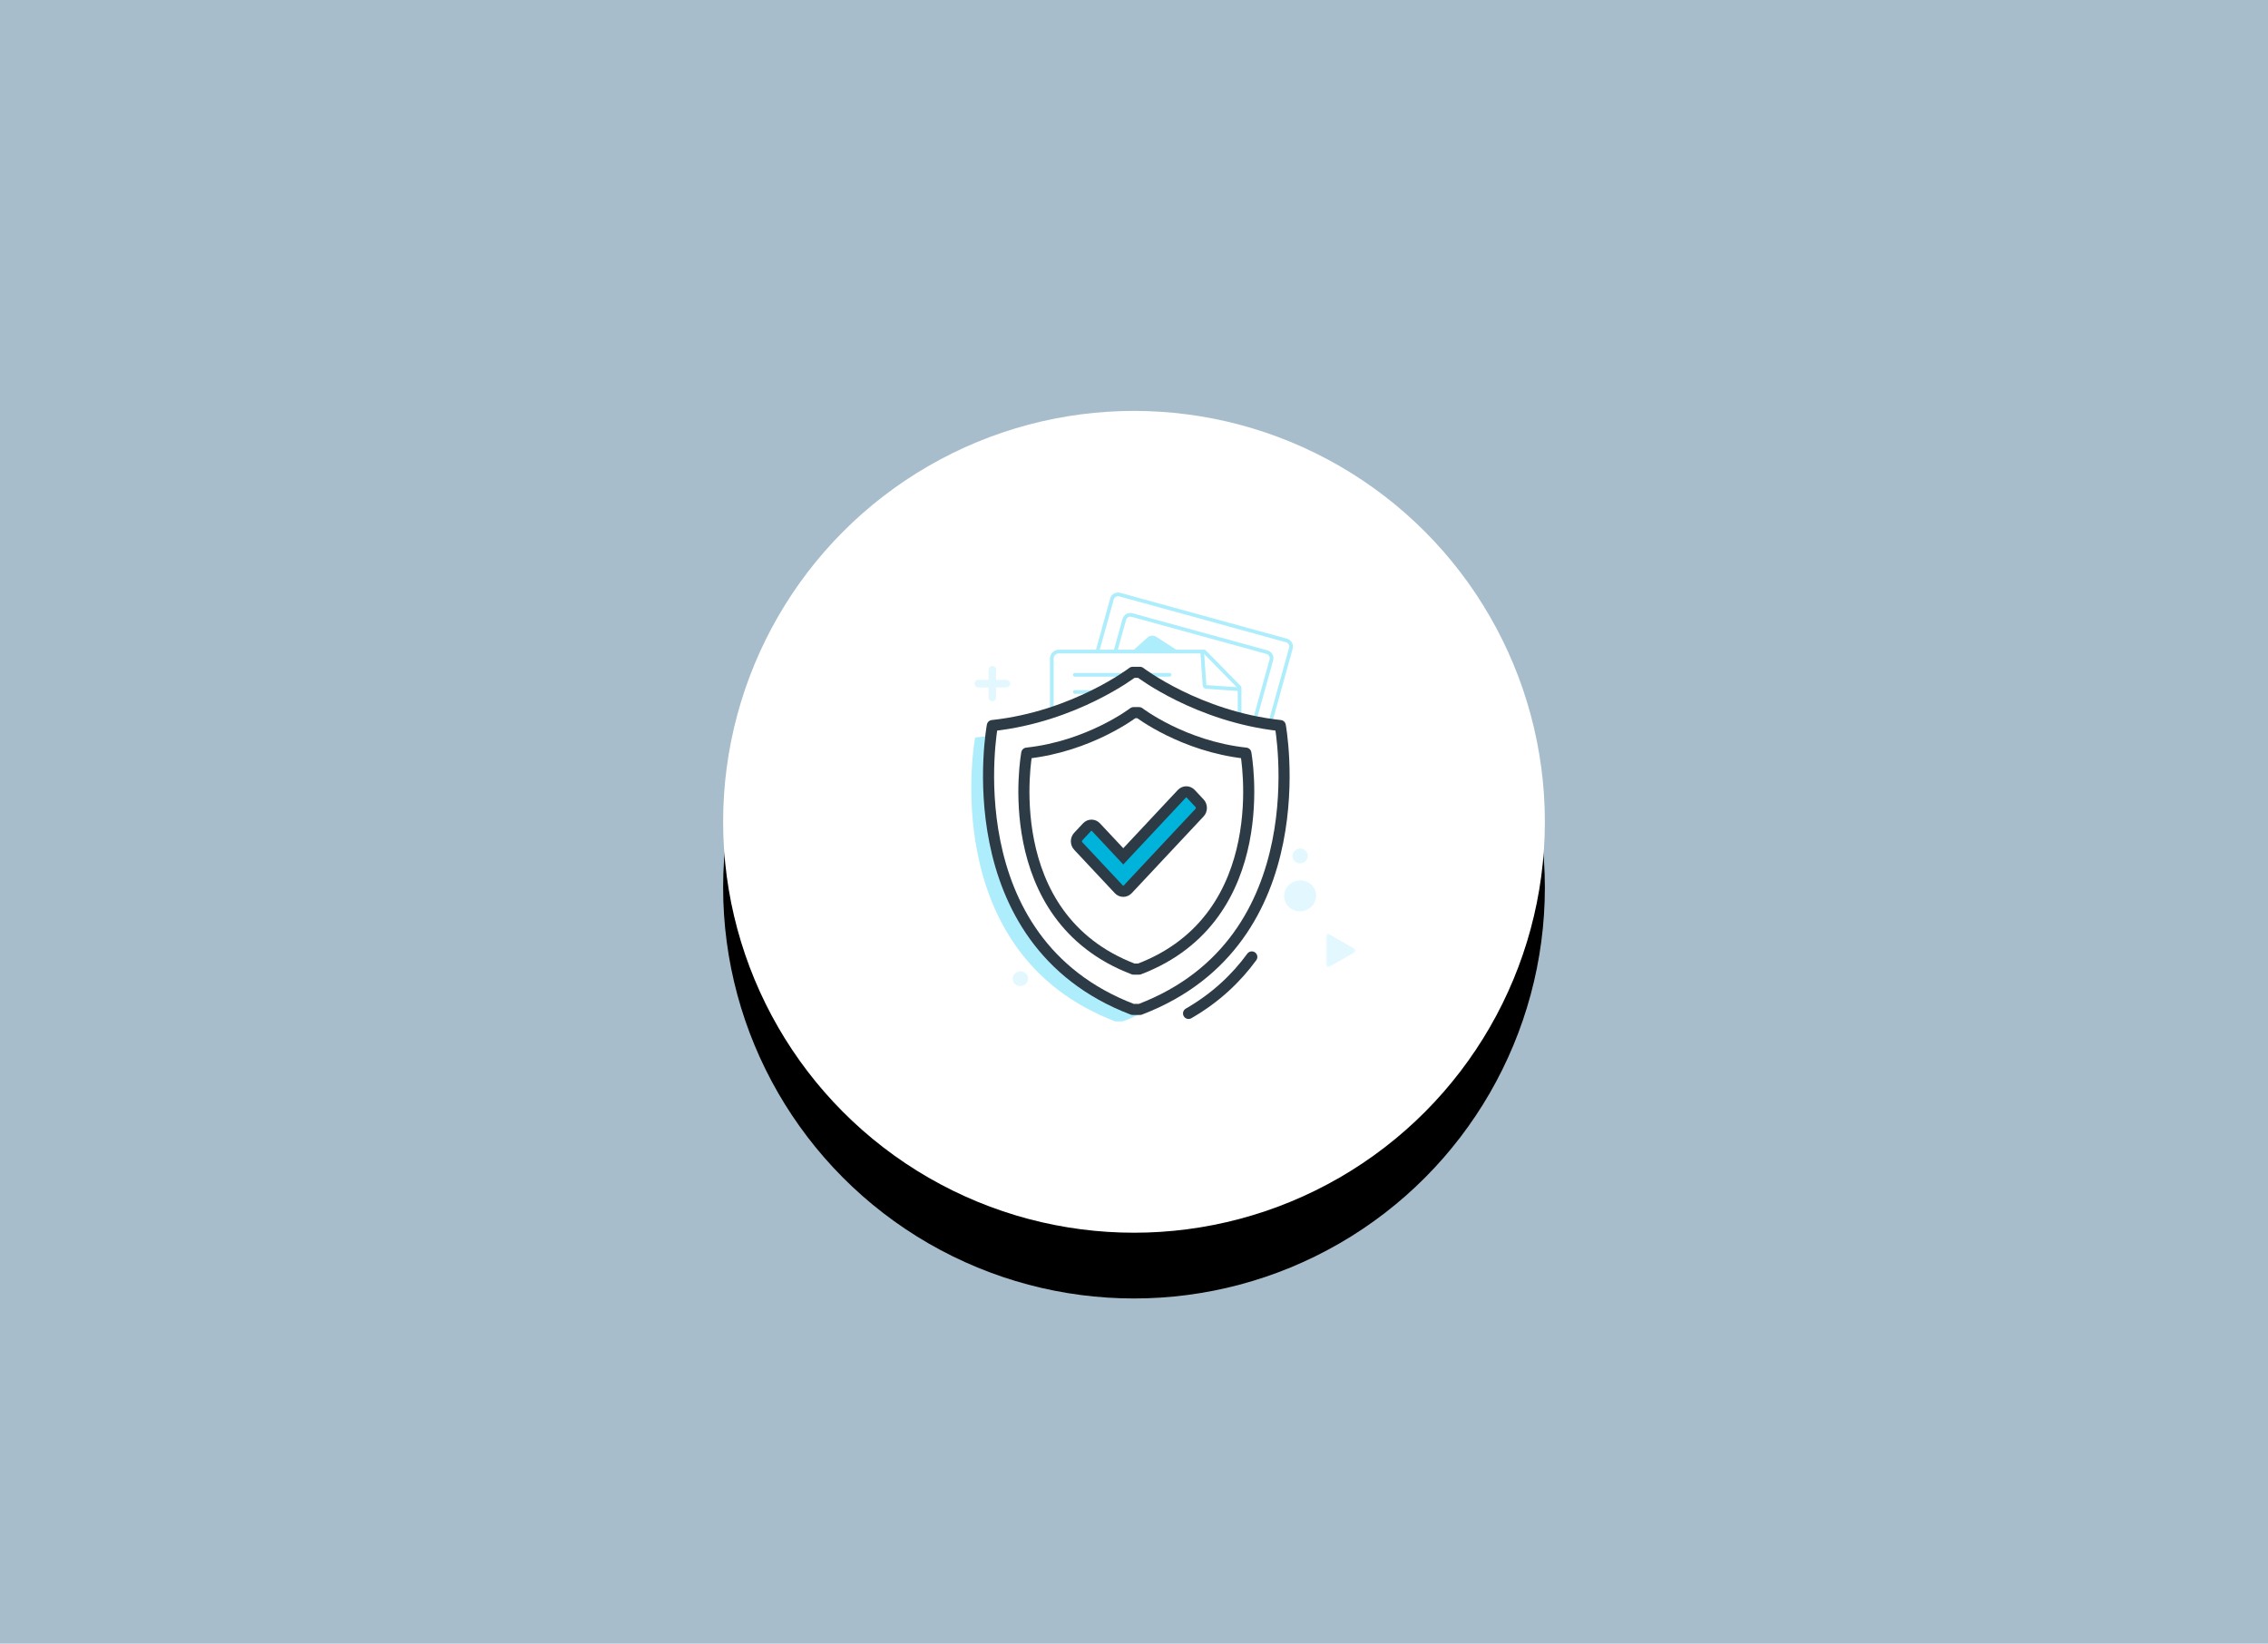 <?xml version="1.0" encoding="UTF-8"?>
<svg width="552px" height="400px" viewBox="0 0 552 400" version="1.1" xmlns="http://www.w3.org/2000/svg" xmlns:xlink="http://www.w3.org/1999/xlink">
    <title>card/benefit-left copy</title>
    <defs>
        <circle id="path-1" cx="100" cy="100" r="100"></circle>
        <filter x="-22.0%" y="-14.0%" width="144.0%" height="144.0%" filterUnits="objectBoundingBox" id="filter-2">
            <feOffset dx="0" dy="16" in="SourceAlpha" result="shadowOffsetOuter1"></feOffset>
            <feGaussianBlur stdDeviation="12" in="shadowOffsetOuter1" result="shadowBlurOuter1"></feGaussianBlur>
            <feColorMatrix values="0 0 0 0 0   0 0 0 0 0   0 0 0 0 0  0 0 0 0.16 0" type="matrix" in="shadowBlurOuter1" result="shadowMatrixOuter1"></feColorMatrix>
            <feOffset dx="0" dy="0" in="SourceAlpha" result="shadowOffsetOuter2"></feOffset>
            <feGaussianBlur stdDeviation="3.5" in="shadowOffsetOuter2" result="shadowBlurOuter2"></feGaussianBlur>
            <feColorMatrix values="0 0 0 0 0   0 0 0 0 0   0 0 0 0 0  0 0 0 0.08 0" type="matrix" in="shadowBlurOuter2" result="shadowMatrixOuter2"></feColorMatrix>
            <feMerge>
                <feMergeNode in="shadowMatrixOuter1"></feMergeNode>
                <feMergeNode in="shadowMatrixOuter2"></feMergeNode>
            </feMerge>
        </filter>
        <polygon id="path-3" points="0 0 7.251 0 7.251 8.209 0 8.209"></polygon>
        <path d="M25.667,0.475 L11.405,15.702 L4.746,8.593 C4.153,7.959 3.19,7.959 2.596,8.593 L2.596,8.593 L0.445,10.889 C-0.148,11.523 -0.148,12.551 0.445,13.186 L0.445,13.186 L10.33,23.738 C10.923,24.372 11.886,24.372 12.48,23.738 L12.48,23.738 L29.968,5.068 C30.561,4.434 30.561,3.406 29.968,2.772 L29.968,2.772 L27.817,0.475 C27.52,0.159 27.131,0 26.742,0 L26.742,0 C26.353,0 25.963,0.159 25.667,0.475 L25.667,0.475 Z" id="path-5"></path>
    </defs>
    <g id="Themes" stroke="none" stroke-width="1" fill="none" fill-rule="evenodd">
        <g id="asset/visual/benefits/free-debit">
            <polygon id="Background" fill="#A7BDCC" points="0 0 552 0 552 400 0 400"></polygon>
            <g id="illu/piece/square" transform="translate(176, 100)">
                <g id="Oval">
                    <use fill="black" fill-opacity="1" filter="url(#filter-2)" xlink:href="#path-1"></use>
                    <use fill="#FFFFFF" fill-rule="evenodd" xlink:href="#path-1"></use>
                </g>
                <g id="🖼️Assets/Illustrations/img_alerts" transform="translate(60.4, 44.648)">
                    <g id="Group-45" transform="translate(-0, 0)">
                        <g id="Group-38">
                            <path d="M4.754,34.326 C3.504,34.534 2.226,34.711 0.924,34.851 C0.924,34.851 -8.832,87.2 35.07,103.93 L36.854,103.93 C38.819,103.181 40.676,102.361 42.432,101.477 C42.432,101.477 -1.194,91.343 4.754,34.326" id="Fill-1" fill="#AEEDFC"></path>
                            <path d="M30.691,13.891 L34.234,1.123 C34.46,0.309 35.306,-0.169 36.124,0.056 L76.712,11.221 C77.529,11.446 78.009,12.288 77.783,13.103 L72.685,31.477" id="Stroke-3" stroke="#AEEDFC" stroke-width="0.9" stroke-linecap="round" stroke-linejoin="round"></path>
                            <path d="M35.076,13.886 L36.229,9.734 L37.237,6.098 C37.463,5.284 38.309,4.805 39.127,5.03 L71.962,14.063 C72.78,14.288 73.26,15.13 73.034,15.945 L68.848,31.03" id="Stroke-5" stroke="#AEEDFC" stroke-width="0.9" stroke-linecap="round" stroke-linejoin="round"></path>
                            <path d="M19.589,28.646 L19.589,15.642 C19.589,14.688 20.366,13.915 21.324,13.915 L34.958,13.915 L56.722,13.915 L65.291,22.651 L65.291,29.861" id="Stroke-7" stroke="#AEEDFC" stroke-width="0.9" stroke-linecap="round" stroke-linejoin="round"></path>
                            <line x1="25.2" y1="19.571" x2="48.244" y2="19.571" id="Stroke-9" stroke="#AEEDFC" stroke-width="0.9" stroke-linecap="round" stroke-linejoin="round"></line>
                            <line x1="25.2" y1="23.754" x2="31.984" y2="23.754" id="Stroke-11" stroke="#AEEDFC" stroke-width="0.9" stroke-linecap="round" stroke-linejoin="round"></line>
                            <path d="M65.028,23.055 L61.211,22.807 L57.148,22.521 C56.95,22.507 56.782,22.339 56.768,22.142 L56.48,18.097 L56.232,14.296" id="Stroke-13" stroke="#AEEDFC" stroke-width="0.9" stroke-linecap="round" stroke-linejoin="round"></path>
                            <path d="M39.303,13.718 L42.907,10.489 C43.489,9.967 44.35,9.899 45.009,10.322 L51.239,14.328 L39.303,13.718 Z" id="Fill-15" fill="#AEEDFC"></path>
                            <path d="M76.253,74.294 C75.755,72.282 77.046,70.235 79.137,69.722 C81.228,69.21 83.326,70.424 83.824,72.436 C84.322,74.448 83.031,76.495 80.94,77.008 C78.85,77.521 76.751,76.306 76.253,74.294" id="Fill-17" fill="#E2F8FE"></path>
                            <path d="M10.127,93.974 C9.889,93.011 10.508,92.03 11.509,91.785 C12.51,91.539 13.515,92.121 13.753,93.085 C13.992,94.048 13.374,95.028 12.372,95.274 C11.371,95.52 10.366,94.938 10.127,93.974" id="Fill-19" fill="#E2F8FE"></path>
                            <path d="M78.226,64.096 C77.987,63.132 78.605,62.152 79.607,61.906 C80.608,61.66 81.613,62.243 81.852,63.206 C82.09,64.17 81.471,65.15 80.47,65.396 C79.469,65.642 78.464,65.059 78.226,64.096" id="Fill-21" fill="#E2F8FE"></path>
                            <path d="M8.516,20.8 L6.049,20.8 L6.049,18.344 C6.049,17.838 5.632,17.423 5.124,17.423 C4.615,17.423 4.199,17.838 4.199,18.344 L4.199,20.8 L1.732,20.8 C1.223,20.8 0.807,21.215 0.807,21.721 C0.807,22.228 1.223,22.642 1.732,22.642 L4.199,22.642 L4.199,25.099 C4.199,25.605 4.615,26.019 5.124,26.019 C5.632,26.019 6.049,25.605 6.049,25.099 L6.049,22.642 L8.516,22.642 C9.024,22.642 9.441,22.228 9.441,21.721 C9.441,21.215 9.024,20.8 8.516,20.8" id="Fill-23" fill="#E2F8FE"></path>
                            <g id="Group-27" transform="translate(86.337, 82.573)">
                                <mask id="mask-4" fill="white">
                                    <use xlink:href="#path-3"></use>
                                </mask>
                                <g id="Clip-26"></g>
                                <path d="M0,4.104 L0,0.42 C0,0.097 0.351,-0.105 0.632,0.057 L3.836,1.899 L7.041,3.741 C7.322,3.903 7.322,4.306 7.041,4.468 L3.836,6.31 L0.632,8.152 C0.351,8.314 0,8.111 0,7.789 L0,4.104 Z" id="Fill-25" fill="#E2F8FE" mask="url(#mask-4)"></path>
                            </g>
                            <path d="M41.054,101.006 C84.957,84.276 75.201,31.927 75.201,31.927 C55.147,29.768 41.054,18.974 41.054,18.974 L39.271,18.974 C39.271,18.974 25.178,29.768 5.124,31.927 C5.124,31.927 -4.632,84.276 39.271,101.006 L41.054,101.006 Z" id="Stroke-28" stroke="#2C3B45" stroke-width="2.7" stroke-linecap="round" stroke-linejoin="round"></path>
                            <g id="Group-33" transform="translate(52.65, 86.007)"></g>
                            <path d="M52.88,101.984 C59.46,98.196 64.469,93.438 68.27,88.234" id="Stroke-32" stroke="#2C3B45" stroke-width="2.7" stroke-linecap="round" stroke-linejoin="round"></path>
                            <path d="M40.841,91.196 C74.244,78.468 66.821,38.638 66.821,38.638 C51.563,36.996 40.841,28.784 40.841,28.784 L39.484,28.784 C39.484,28.784 28.762,36.996 13.504,38.638 C13.504,38.638 6.081,78.468 39.484,91.196 L40.841,91.196 Z" id="Stroke-34" stroke="#2C3B45" stroke-width="2.7" stroke-linecap="round" stroke-linejoin="round"></path>
                            <path d="M35.913,71.791 L26.029,61.238 C25.435,60.604 25.435,59.576 26.029,58.942 L28.179,56.646 C28.773,56.012 29.736,56.012 30.33,56.646 L36.988,63.755 L51.25,48.528 C51.844,47.894 52.807,47.894 53.4,48.528 L55.551,50.824 C56.145,51.458 56.145,52.486 55.551,53.12 L38.063,71.791 C37.469,72.425 36.507,72.425 35.913,71.791" id="Fill-36" fill="#00B3DB"></path>
                        </g>
                        <g id="Group-42" transform="translate(25.583, 48.053)">
                            <mask id="mask-6" fill="white">
                                <use xlink:href="#path-5"></use>
                            </mask>
                            <g id="Clip-40"></g>
                            <polygon id="Fill-39" fill="#00B3DB" mask="url(#mask-6)" points="-10.137 34.308 40.551 34.308 40.551 -10.094 -10.137 -10.094"></polygon>
                            <polygon id="Stroke-41" stroke="#2C3B45" stroke-width="2.25" mask="url(#mask-6)" points="-10.137 34.308 40.551 34.308 40.551 -10.094 -10.137 -10.094"></polygon>
                        </g>
                        <path d="M35.913,71.791 L26.029,61.238 C25.435,60.604 25.435,59.576 26.029,58.942 L28.179,56.646 C28.773,56.012 29.736,56.012 30.33,56.646 L36.988,63.755 L51.25,48.528 C51.844,47.894 52.807,47.894 53.4,48.528 L55.551,50.824 C56.145,51.458 56.145,52.486 55.551,53.12 L38.063,71.791 C37.469,72.425 36.507,72.425 35.913,71.791 Z" id="Stroke-43" stroke="#2C3B45" stroke-width="2.7"></path>
                    </g>
                </g>
            </g>
        </g>
    </g>
</svg>